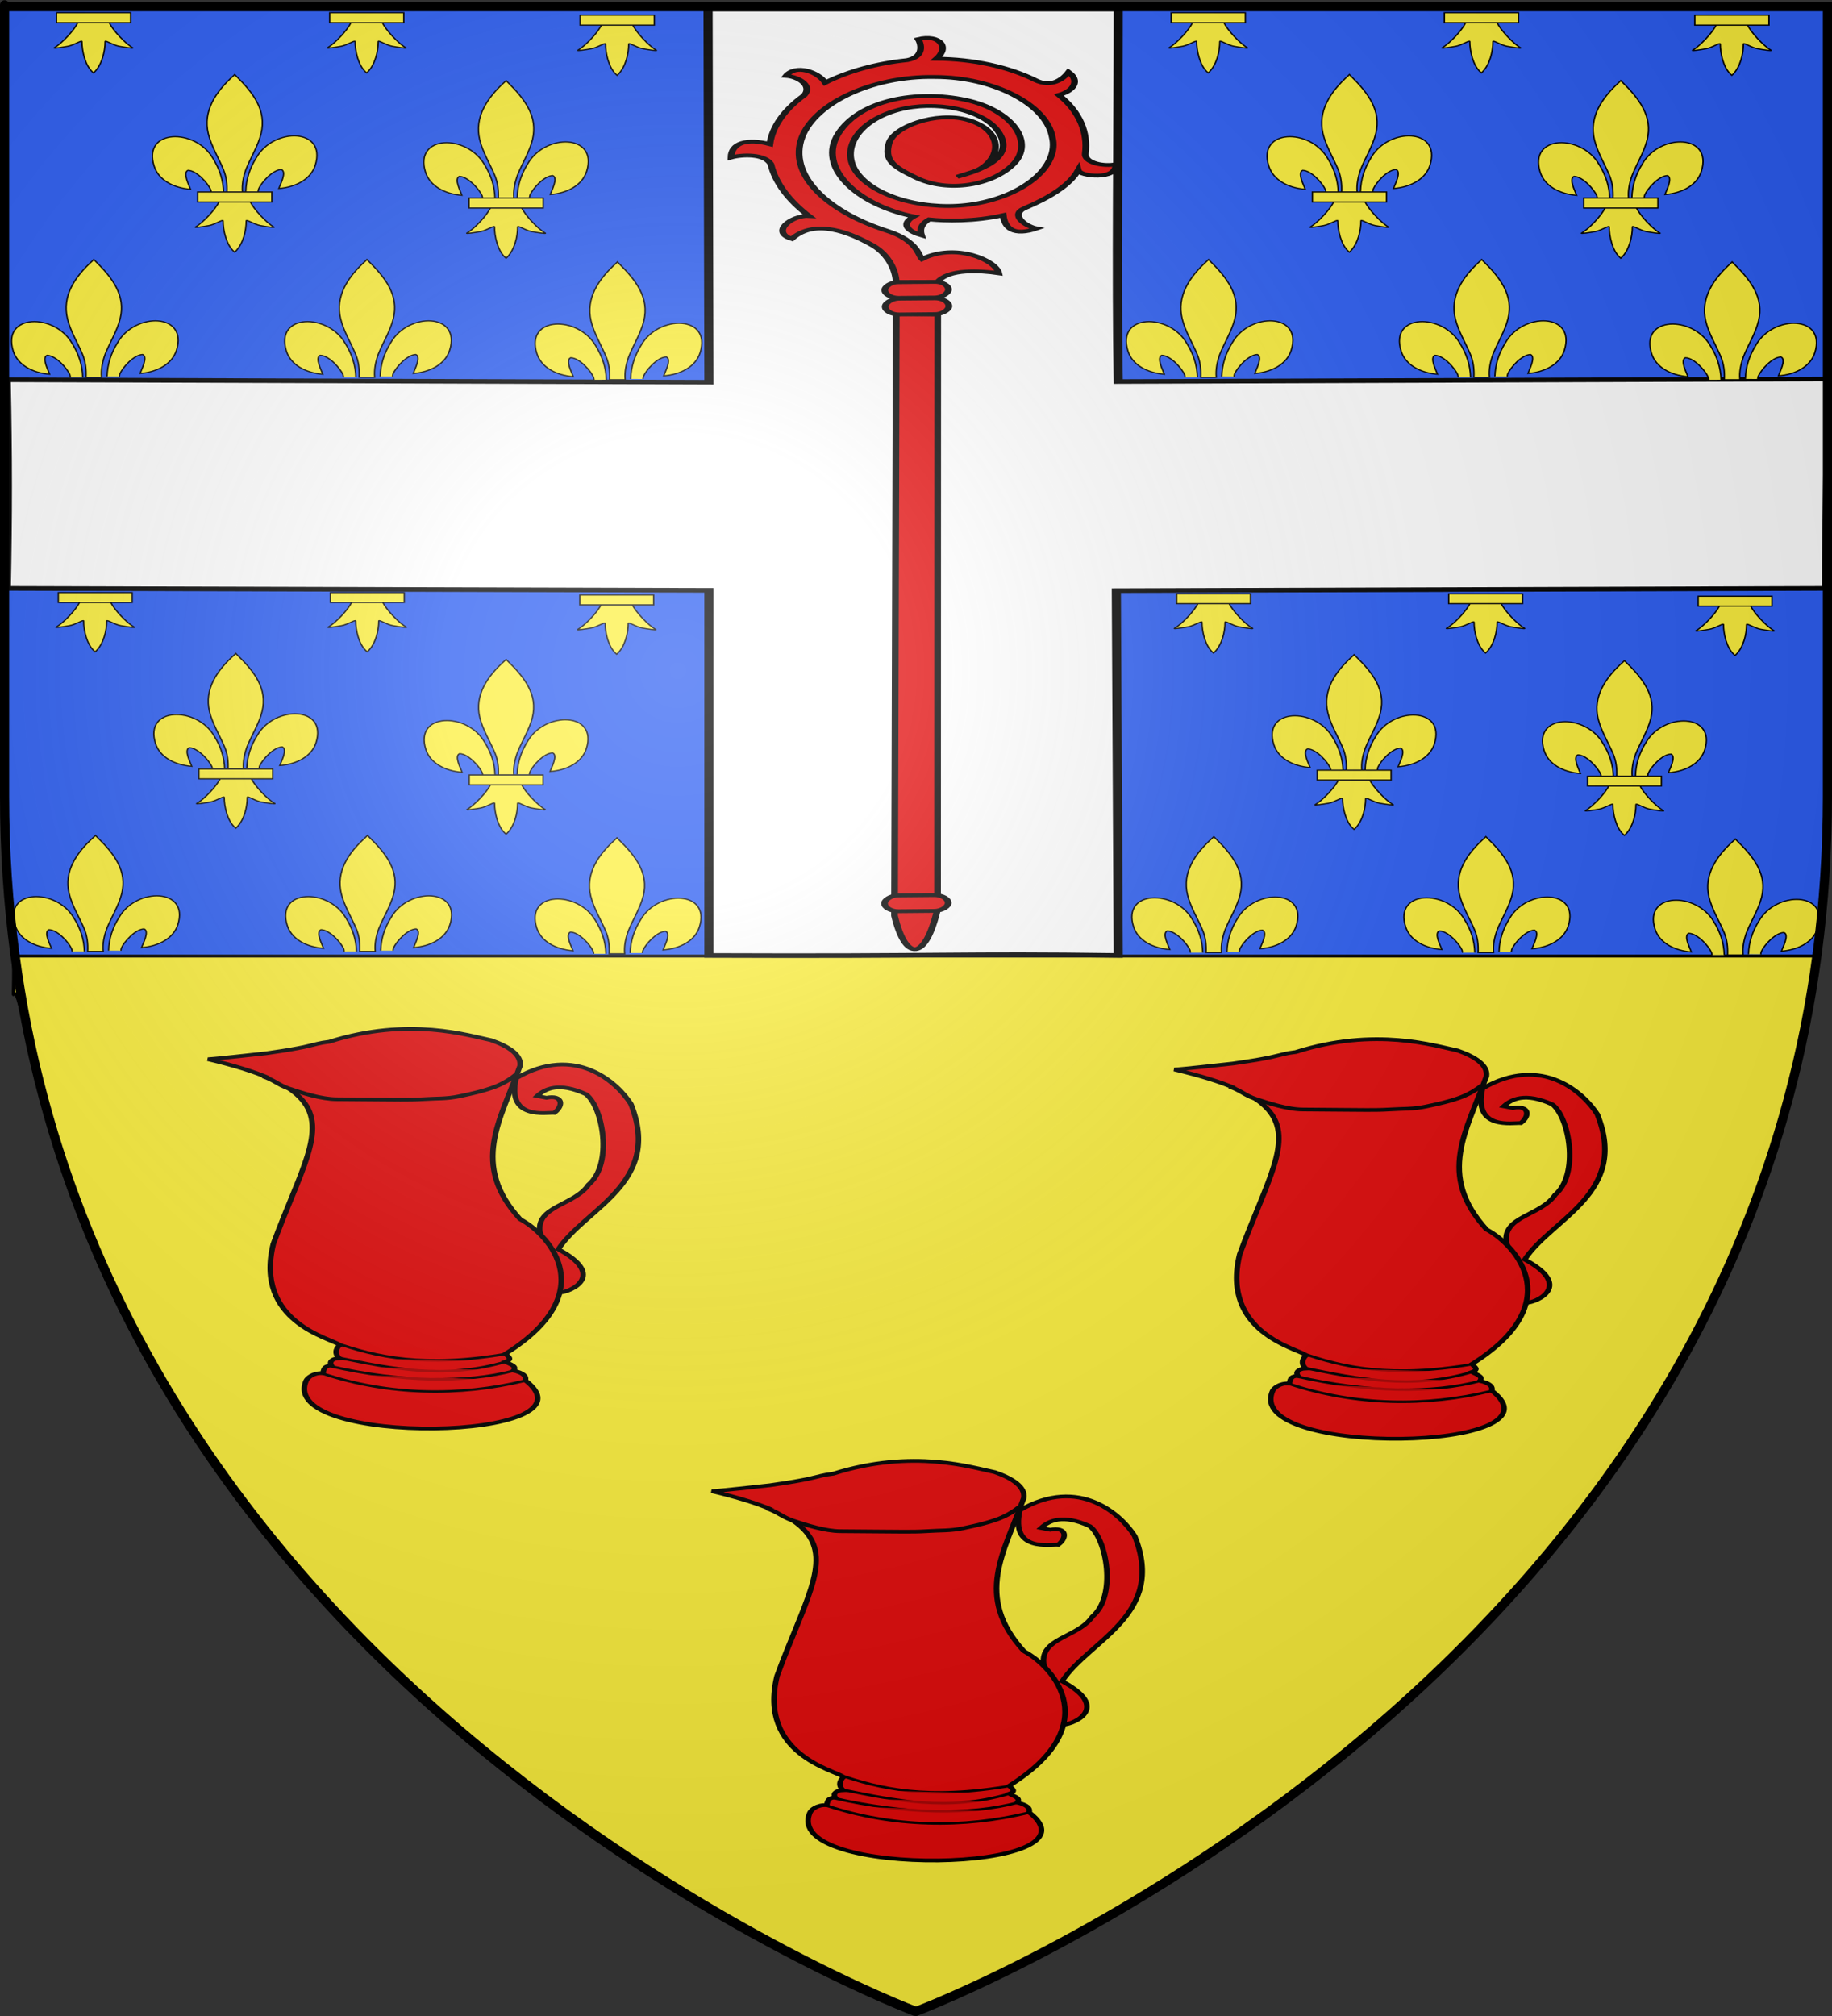 <?xml version="1.0" encoding="UTF-8" standalone="no"?>
<svg
   xmlns:dc="http://purl.org/dc/elements/1.1/"
   xmlns:cc="http://creativecommons.org/ns#"
   xmlns:rdf="http://www.w3.org/1999/02/22-rdf-syntax-ns#"
   xmlns:svg="http://www.w3.org/2000/svg"
   xmlns="http://www.w3.org/2000/svg"
   xmlns:xlink="http://www.w3.org/1999/xlink"
   xmlns:sodipodi="http://sodipodi.sourceforge.net/DTD/sodipodi-0.dtd"
   xmlns:inkscape="http://www.inkscape.org/namespaces/inkscape"
   height="660"
   width="600"
   version="1.0"
   id="svg2"
   sodipodi:version="0.32"
   inkscape:version="0.46"
   sodipodi:docname="Blason Urcel.svg"
   sodipodi:docbase="D:\Mes documents\Renaud-Notre Lapin"
   inkscape:export-filename="/Users/olivier/Desktop/Blason Rouge/Blason_Vide_3D.png"
   inkscape:export-xdpi="144"
   inkscape:export-ydpi="144"
   inkscape:output_extension="org.inkscape.output.svg.inkscape">
  <rect width="100%" height="100%" fill="#333333" stroke="none"/>
  <sodipodi:namedview
     inkscape:window-height="968"
     inkscape:window-width="1280"
     inkscape:pageshadow="2"
     inkscape:pageopacity="0.0"
     guidetolerance="10.0"
     gridtolerance="10.0"
     objecttolerance="10.0"
     borderopacity="1.0"
     bordercolor="#666666"
     pagecolor="#ffffff"
     id="base"
     showgrid="false"
     height="660px"
     inkscape:zoom="0.89095454"
     inkscape:cx="280.83684"
     inkscape:cy="363.51507"
     inkscape:window-x="-4"
     inkscape:window-y="-4"
     inkscape:current-layer="layer3"
     showguides="true"
     inkscape:guide-bbox="true">
    <sodipodi:guide
       orientation="0,1"
       position="27.778,381.746"
       id="guide11799" />
    <sodipodi:guide
       orientation="1,0"
       position="299.206,-78.571"
       id="guide11801" />
    <sodipodi:guide
       orientation="1,0"
       position="30.159,541.667"
       id="guide3928" />
    <sodipodi:guide
       orientation="1,0"
       position="119.841,681.746"
       id="guide3930" />
  </sodipodi:namedview>
  <desc
     id="desc4">Flag of Canton of Valais (Wallis)</desc>
  <defs
     id="defs6">
    <inkscape:perspective
       sodipodi:type="inkscape:persp3d"
       inkscape:vp_x="0 : 330 : 1"
       inkscape:vp_y="0 : 1000 : 0"
       inkscape:vp_z="600 : 330 : 1"
       inkscape:persp3d-origin="300 : 220 : 1"
       id="perspective35" />
    <linearGradient
       id="linearGradient2893">
      <stop
         style="stop-color:white;stop-opacity:0.314;"
         offset="0"
         id="stop2895" />
      <stop
         id="stop2897"
         offset="0.19"
         style="stop-color:white;stop-opacity:0.251;" />
      <stop
         style="stop-color:#6b6b6b;stop-opacity:0.125;"
         offset="0.6"
         id="stop2901" />
      <stop
         style="stop-color:black;stop-opacity:0.125;"
         offset="1"
         id="stop2899" />
    </linearGradient>
    <linearGradient
       id="linearGradient2885">
      <stop
         id="stop2887"
         offset="0"
         style="stop-color:white;stop-opacity:1;" />
      <stop
         style="stop-color:white;stop-opacity:1;"
         offset="0.229"
         id="stop2891" />
      <stop
         id="stop2889"
         offset="1"
         style="stop-color:black;stop-opacity:1;" />
    </linearGradient>
    <linearGradient
       id="linearGradient2955">
      <stop
         id="stop2867"
         offset="0"
         style="stop-color:#fd0000;stop-opacity:1;" />
      <stop
         style="stop-color:#e77275;stop-opacity:0.659;"
         offset="0.5"
         id="stop2873" />
      <stop
         style="stop-color:black;stop-opacity:0.323;"
         offset="1"
         id="stop2959" />
    </linearGradient>
    <radialGradient
       inkscape:collect="always"
       xlink:href="#linearGradient2955"
       id="radialGradient2961"
       cx="225.524"
       cy="218.901"
       fx="225.524"
       fy="218.901"
       r="300"
       gradientTransform="matrix(-4.167939e-4,2.183,-1.884,-3.599562e-4,615.597,-289.121)"
       gradientUnits="userSpaceOnUse" />
    <polygon
       id="star"
       transform="scale(53,53)"
       points="0,-1 0.588,0.809 -0.951,-0.309 0.951,-0.309 -0.588,0.809 0,-1 " />
    <clipPath
       id="clip">
      <path
         d="M 0,-200 L 0,600 L 300,600 L 300,-200 L 0,-200 z "
         id="path10" />
    </clipPath>
    <radialGradient
       inkscape:collect="always"
       xlink:href="#linearGradient2955"
       id="radialGradient1911"
       gradientUnits="userSpaceOnUse"
       gradientTransform="matrix(-4.167939e-4,2.183,-1.884,-3.599562e-4,615.597,-289.121)"
       cx="225.524"
       cy="218.901"
       fx="225.524"
       fy="218.901"
       r="300" />
    <radialGradient
       inkscape:collect="always"
       xlink:href="#linearGradient2955"
       id="radialGradient2865"
       gradientUnits="userSpaceOnUse"
       gradientTransform="matrix(0,1.749,-1.593,-1.049767e-7,551.788,-191.29)"
       cx="225.524"
       cy="218.901"
       fx="225.524"
       fy="218.901"
       r="300" />
    <radialGradient
       inkscape:collect="always"
       xlink:href="#linearGradient2955"
       id="radialGradient2871"
       gradientUnits="userSpaceOnUse"
       gradientTransform="matrix(0,1.386,-1.323,-5.741131e-8,-158.082,-109.541)"
       cx="225.524"
       cy="218.901"
       fx="225.524"
       fy="218.901"
       r="300" />
    <radialGradient
       inkscape:collect="always"
       xlink:href="#linearGradient2893"
       id="radialGradient3163"
       gradientUnits="userSpaceOnUse"
       gradientTransform="matrix(1.353,0,0,1.349,-77.629,-85.747)"
       cx="221.445"
       cy="226.331"
       fx="221.445"
       fy="226.331"
       r="300" />
    <linearGradient
       id="linearGradient3042">
      <stop
         style="stop-color:white;stop-opacity:0.314"
         offset="0"
         id="stop3044" />
      <stop
         style="stop-color:white;stop-opacity:0.251"
         offset="0.19"
         id="stop3046" />
      <stop
         style="stop-color:#6b6b6b;stop-opacity:0.125"
         offset="0.6"
         id="stop3048" />
      <stop
         style="stop-color:black;stop-opacity:0.125"
         offset="1"
         id="stop3050" />
    </linearGradient>
    <linearGradient
       id="linearGradient3052">
      <stop
         style="stop-color:white;stop-opacity:1"
         offset="0"
         id="stop3054" />
      <stop
         style="stop-color:white;stop-opacity:1"
         offset="0.229"
         id="stop3056" />
      <stop
         style="stop-color:black;stop-opacity:1"
         offset="1"
         id="stop3058" />
    </linearGradient>
    <linearGradient
       id="linearGradient3060">
      <stop
         style="stop-color:#fd0000;stop-opacity:1"
         offset="0"
         id="stop3062" />
      <stop
         style="stop-color:#e77275;stop-opacity:0.659"
         offset="0.5"
         id="stop3064" />
      <stop
         style="stop-color:black;stop-opacity:0.323"
         offset="1"
         id="stop3066" />
    </linearGradient>
    <radialGradient
       cx="225.524"
       cy="218.901"
       r="300"
       fx="225.524"
       fy="218.901"
       id="radialGradient3068"
       xlink:href="#linearGradient2955"
       gradientUnits="userSpaceOnUse"
       gradientTransform="matrix(-4.167939e-4,2.183,-1.884,-3.599562e-4,615.597,-289.121)" />
    <polygon
       points="0,-1 0.588,0.809 -0.951,-0.309 0.951,-0.309 -0.588,0.809 0,-1 "
       transform="scale(53,53)"
       id="polygon3070" />
    <clipPath
       id="clipPath3072">
      <path
         d="M 0,-200 L 0,600 L 300,600 L 300,-200 L 0,-200 z "
         id="path3074" />
    </clipPath>
    <radialGradient
       cx="225.524"
       cy="218.901"
       r="300"
       fx="225.524"
       fy="218.901"
       id="radialGradient3076"
       xlink:href="#linearGradient2955"
       gradientUnits="userSpaceOnUse"
       gradientTransform="matrix(-4.167939e-4,2.183,-1.884,-3.599562e-4,615.597,-289.121)" />
    <radialGradient
       cx="225.524"
       cy="218.901"
       r="300"
       fx="225.524"
       fy="218.901"
       id="radialGradient3078"
       xlink:href="#linearGradient2955"
       gradientUnits="userSpaceOnUse"
       gradientTransform="matrix(0,1.749,-1.593,-1.049767e-7,551.788,-191.29)" />
    <radialGradient
       cx="225.524"
       cy="218.901"
       r="300"
       fx="225.524"
       fy="218.901"
       id="radialGradient3080"
       xlink:href="#linearGradient2955"
       gradientUnits="userSpaceOnUse"
       gradientTransform="matrix(0,1.386,-1.323,-5.741131e-8,-158.082,-109.541)" />
    <radialGradient
       cx="221.445"
       cy="226.331"
       r="300"
       fx="221.445"
       fy="226.331"
       id="radialGradient2135"
       xlink:href="#linearGradient2893"
       gradientUnits="userSpaceOnUse"
       gradientTransform="matrix(1.353,0,0,1.349,-77.629,-85.747)" />
    <radialGradient
       cx="225.524"
       cy="218.901"
       r="300"
       fx="225.524"
       fy="218.901"
       id="radialGradient2133"
       xlink:href="#linearGradient2955"
       gradientUnits="userSpaceOnUse"
       gradientTransform="matrix(0,1.386,-1.323,-5.741131e-8,-158.082,-109.541)" />
    <radialGradient
       cx="225.524"
       cy="218.901"
       r="300"
       fx="225.524"
       fy="218.901"
       id="radialGradient2131"
       xlink:href="#linearGradient2955"
       gradientUnits="userSpaceOnUse"
       gradientTransform="matrix(0,1.749,-1.593,-1.049767e-7,551.788,-191.29)" />
    <radialGradient
       cx="225.524"
       cy="218.901"
       r="300"
       fx="225.524"
       fy="218.901"
       id="radialGradient2129"
       xlink:href="#linearGradient2955"
       gradientUnits="userSpaceOnUse"
       gradientTransform="matrix(-4.167939e-4,2.183,-1.884,-3.599562e-4,615.597,-289.121)" />
    <clipPath
       id="clipPath2125">
      <path
         d="M 0,-200 L 0,600 L 300,600 L 300,-200 L 0,-200 z "
         id="path2127" />
    </clipPath>
    <polygon
       points="0,-1 0.588,0.809 -0.951,-0.309 0.951,-0.309 -0.588,0.809 0,-1 "
       transform="scale(53,53)"
       id="polygon2123" />
    <radialGradient
       cx="225.524"
       cy="218.901"
       r="300"
       fx="225.524"
       fy="218.901"
       id="radialGradient2121"
       xlink:href="#linearGradient2955"
       gradientUnits="userSpaceOnUse"
       gradientTransform="matrix(-4.167939e-4,2.183,-1.884,-3.599562e-4,615.597,-289.121)" />
    <linearGradient
       id="linearGradient2113">
      <stop
         style="stop-color:#fd0000;stop-opacity:1"
         offset="0"
         id="stop2115" />
      <stop
         style="stop-color:#e77275;stop-opacity:0.659"
         offset="0.5"
         id="stop2117" />
      <stop
         style="stop-color:black;stop-opacity:0.323"
         offset="1"
         id="stop2119" />
    </linearGradient>
    <linearGradient
       id="linearGradient2105">
      <stop
         style="stop-color:white;stop-opacity:1"
         offset="0"
         id="stop2107" />
      <stop
         style="stop-color:white;stop-opacity:1"
         offset="0.229"
         id="stop2109" />
      <stop
         style="stop-color:black;stop-opacity:1"
         offset="1"
         id="stop2111" />
    </linearGradient>
    <linearGradient
       id="linearGradient2095">
      <stop
         style="stop-color:white;stop-opacity:0.314"
         offset="0"
         id="stop2097" />
      <stop
         style="stop-color:white;stop-opacity:0.251"
         offset="0.19"
         id="stop2099" />
      <stop
         style="stop-color:#6b6b6b;stop-opacity:0.125"
         offset="0.6"
         id="stop2101" />
      <stop
         style="stop-color:black;stop-opacity:0.125"
         offset="1"
         id="stop2103" />
    </linearGradient>
    <linearGradient
       id="linearGradient2942">
      <stop
         style="stop-color:white;stop-opacity:0.314"
         offset="0"
         id="stop2944" />
      <stop
         style="stop-color:white;stop-opacity:0.251"
         offset="0.19"
         id="stop2946" />
      <stop
         style="stop-color:#6b6b6b;stop-opacity:0.125"
         offset="0.6"
         id="stop2948" />
      <stop
         style="stop-color:black;stop-opacity:0.125"
         offset="1"
         id="stop2950" />
    </linearGradient>
    <linearGradient
       id="linearGradient2952">
      <stop
         style="stop-color:white;stop-opacity:1"
         offset="0"
         id="stop2954" />
      <stop
         style="stop-color:white;stop-opacity:1"
         offset="0.229"
         id="stop2956" />
      <stop
         style="stop-color:black;stop-opacity:1"
         offset="1"
         id="stop2958" />
    </linearGradient>
    <linearGradient
       id="linearGradient2960">
      <stop
         style="stop-color:#fd0000;stop-opacity:1"
         offset="0"
         id="stop2962" />
      <stop
         style="stop-color:#e77275;stop-opacity:0.659"
         offset="0.5"
         id="stop2964" />
      <stop
         style="stop-color:black;stop-opacity:0.323"
         offset="1"
         id="stop2966" />
    </linearGradient>
    <radialGradient
       cx="225.524"
       cy="218.901"
       r="300"
       fx="225.524"
       fy="218.901"
       id="radialGradient2968"
       xlink:href="#linearGradient2955"
       gradientUnits="userSpaceOnUse"
       gradientTransform="matrix(-4.167939e-4,2.183,-1.884,-3.599562e-4,615.597,-289.121)" />
    <polygon
       points="0,-1 0.588,0.809 -0.951,-0.309 0.951,-0.309 -0.588,0.809 0,-1 "
       transform="scale(53,53)"
       id="polygon2970" />
    <clipPath
       id="clipPath2972">
      <path
         d="M 0,-200 L 0,600 L 300,600 L 300,-200 L 0,-200 z "
         id="path2974" />
    </clipPath>
    <radialGradient
       cx="225.524"
       cy="218.901"
       r="300"
       fx="225.524"
       fy="218.901"
       id="radialGradient2976"
       xlink:href="#linearGradient2955"
       gradientUnits="userSpaceOnUse"
       gradientTransform="matrix(-4.167939e-4,2.183,-1.884,-3.599562e-4,615.597,-289.121)" />
    <radialGradient
       cx="225.524"
       cy="218.901"
       r="300"
       fx="225.524"
       fy="218.901"
       id="radialGradient2978"
       xlink:href="#linearGradient2955"
       gradientUnits="userSpaceOnUse"
       gradientTransform="matrix(0,1.749,-1.593,-1.049767e-7,551.788,-191.29)" />
    <radialGradient
       cx="225.524"
       cy="218.901"
       r="300"
       fx="225.524"
       fy="218.901"
       id="radialGradient2980"
       xlink:href="#linearGradient2955"
       gradientUnits="userSpaceOnUse"
       gradientTransform="matrix(0,1.386,-1.323,-5.741131e-8,-158.082,-109.541)" />
    <radialGradient
       cx="221.445"
       cy="226.331"
       r="300"
       fx="221.445"
       fy="226.331"
       id="radialGradient2982"
       xlink:href="#linearGradient2893"
       gradientUnits="userSpaceOnUse"
       gradientTransform="matrix(1.353,0,0,1.349,-77.629,-85.747)" />
    <radialGradient
       r="300"
       fy="226.331"
       fx="221.445"
       cy="226.331"
       cx="221.445"
       gradientTransform="matrix(1.353,0,0,1.349,-77.629,-85.747)"
       gradientUnits="userSpaceOnUse"
       id="radialGradient2848"
       xlink:href="#linearGradient2893"
       inkscape:collect="always" />
    <radialGradient
       r="300"
       fy="218.901"
       fx="225.524"
       cy="218.901"
       cx="225.524"
       gradientTransform="matrix(0,1.386,-1.323,-5.741131e-8,-158.082,-109.541)"
       gradientUnits="userSpaceOnUse"
       id="radialGradient2846"
       xlink:href="#linearGradient2955"
       inkscape:collect="always" />
    <radialGradient
       r="300"
       fy="218.901"
       fx="225.524"
       cy="218.901"
       cx="225.524"
       gradientTransform="matrix(0,1.749,-1.593,-1.049767e-7,551.788,-191.29)"
       gradientUnits="userSpaceOnUse"
       id="radialGradient2844"
       xlink:href="#linearGradient2955"
       inkscape:collect="always" />
    <radialGradient
       r="300"
       fy="218.901"
       fx="225.524"
       cy="218.901"
       cx="225.524"
       gradientTransform="matrix(-4.167939e-4,2.183,-1.884,-3.599562e-4,615.597,-289.121)"
       gradientUnits="userSpaceOnUse"
       id="radialGradient2842"
       xlink:href="#linearGradient2955"
       inkscape:collect="always" />
    <clipPath
       id="clipPath2838">
      <path
         id="path2840"
         d="M 0,-200 L 0,600 L 300,600 L 300,-200 L 0,-200 z " />
    </clipPath>
    <polygon
       points="0,-1 0.588,0.809 -0.951,-0.309 0.951,-0.309 -0.588,0.809 0,-1 "
       transform="scale(53,53)"
       id="polygon2836" />
    <radialGradient
       gradientUnits="userSpaceOnUse"
       gradientTransform="matrix(-4.167939e-4,2.183,-1.884,-3.599562e-4,615.597,-289.121)"
       r="300"
       fy="218.901"
       fx="225.524"
       cy="218.901"
       cx="225.524"
       id="radialGradient2834"
       xlink:href="#linearGradient2955"
       inkscape:collect="always" />
    <linearGradient
       id="linearGradient2826">
      <stop
         style="stop-color:#fd0000;stop-opacity:1;"
         offset="0"
         id="stop2828" />
      <stop
         id="stop2830"
         offset="0.5"
         style="stop-color:#e77275;stop-opacity:0.659;" />
      <stop
         id="stop2832"
         offset="1"
         style="stop-color:black;stop-opacity:0.323;" />
    </linearGradient>
    <linearGradient
       id="linearGradient2818">
      <stop
         style="stop-color:white;stop-opacity:1;"
         offset="0"
         id="stop2820" />
      <stop
         id="stop2822"
         offset="0.229"
         style="stop-color:white;stop-opacity:1;" />
      <stop
         style="stop-color:black;stop-opacity:1;"
         offset="1"
         id="stop2824" />
    </linearGradient>
    <linearGradient
       id="linearGradient2808">
      <stop
         id="stop2810"
         offset="0"
         style="stop-color:white;stop-opacity:0.314;" />
      <stop
         style="stop-color:white;stop-opacity:0.251;"
         offset="0.19"
         id="stop2812" />
      <stop
         id="stop2814"
         offset="0.6"
         style="stop-color:#6b6b6b;stop-opacity:0.125;" />
      <stop
         id="stop2816"
         offset="1"
         style="stop-color:black;stop-opacity:0.125;" />
    </linearGradient>
    <inkscape:perspective
       id="perspective99"
       inkscape:persp3d-origin="300 : 220 : 1"
       inkscape:vp_z="600 : 330 : 1"
       inkscape:vp_y="0 : 1000 : 0"
       inkscape:vp_x="0 : 330 : 1"
       sodipodi:type="inkscape:persp3d" />
    <inkscape:perspective
       id="perspective18"
       inkscape:persp3d-origin="118.00815 : 108.22462 : 1"
       inkscape:vp_z="236.0163 : 162.33693 : 1"
       inkscape:vp_y="0 : 1000 : 0"
       inkscape:vp_x="0 : 162.33693 : 1"
       sodipodi:type="inkscape:persp3d" />
    <inkscape:perspective
       id="perspective14"
       inkscape:persp3d-origin="355.59589 : 306.40403 : 1"
       inkscape:vp_z="711.19177 : 459.60605 : 1"
       inkscape:vp_y="0 : 1000 : 0"
       inkscape:vp_x="0 : 459.60605 : 1"
       sodipodi:type="inkscape:persp3d" />
    <inkscape:perspective
       id="perspective4091"
       inkscape:persp3d-origin="372.04724 : 350.78739 : 1"
       inkscape:vp_z="744.09448 : 526.18109 : 1"
       inkscape:vp_y="0 : 1000 : 0"
       inkscape:vp_x="0 : 526.18109 : 1"
       sodipodi:type="inkscape:persp3d" />
  </defs>
  <g
     inkscape:groupmode="layer"
     id="layer3"
     inkscape:label="Fond écu"
     style="display:inline">
    <path
       id="path2855"
       style="fill:#2b5df2;fill-opacity:1;fill-rule:evenodd;stroke:none;stroke-width:1px;stroke-linecap:butt;stroke-linejoin:miter;stroke-opacity:1"
       d="M 300,658.5 C 300,658.5 598.5,546.18 598.5,260.728 C 598.5,-24.723 598.5,2.176 598.5,2.176 L 1.5,2.176 L 1.5,260.728 C 1.5,546.18 300,658.5 300,658.5 z"
       sodipodi:nodetypes="cccccc" />
    <path
       id="path11795"
       style="fill:#fcef3c;fill-opacity:1;fill-rule:evenodd;stroke:#000000;stroke-width:1px;stroke-linecap:butt;stroke-linejoin:miter;stroke-opacity:1;display:inline"
       d="M 299.35,659.447 C 299.35,659.447 544.126,567.342 590.364,337.975 C 595.187,314.052 596.447,312.988 595.324,312.988 L 4.498,312.988 C 4.498,339.135 3.354,312.515 7.904,335.803 C 53.029,566.76 299.35,659.447 299.35,659.447 z"
       sodipodi:nodetypes="csccsc" />
    <g
       inkscape:label="Meubles"
       id="g2912"
       transform="matrix(1,0,0,0.502,0.617,-0.95)">
      <g
         transform="translate(-0.321,-1.106)"
         style="display:inline"
         id="g2984">
        <g
           id="g7979">
          <rect
             width="600"
             height="660"
             x="0"
             y="-7.1054274e-15"
             style="fill:none;fill-opacity:1;fill-rule:nonzero;stroke:none;stroke-width:6.203;stroke-linecap:round;stroke-linejoin:round;stroke-miterlimit:4;stroke-dasharray:none;stroke-opacity:1"
             id="rect7092" />
        </g>
      </g>
      <g
         transform="translate(-0.264,0)"
         style="display:inline"
         id="g3103">
        <g
           transform="translate(-656.92,-312.008)"
           style="display:inline"
           id="g2137" />
        <g
           id="g4809">
          <path
             inkscape:export-ydpi="90"
             inkscape:export-xdpi="90"
             sodipodi:nodetypes="ccccccccccccc"
             d="M 231.541,7.762 L 231.821,251.176 L 1.663,249.589 C 2.191,301.275 2.182,337.16 1.7,385.599 L 231.821,386.891 L 231.821,624.983 C 309.88,625.631 313.683,623.532 365.884,624.983 L 365.259,387.086 L 597.859,385.599 C 597.852,328.561 598.664,296.589 598.596,249.042 L 365.884,250.735 C 365.252,183.2 365.884,82.048 365.884,7.762 L 231.541,7.762 z"
             style="fill:#ffffff;fill-opacity:1;fill-rule:evenodd;stroke:#000000;stroke-width:3;stroke-linecap:butt;stroke-linejoin:miter;stroke-miterlimit:4;stroke-dasharray:none;stroke-opacity:1"
             id="path3107" />
          <rect
             width="600"
             height="660"
             x="0"
             y="0"
             style="fill:none;fill-opacity:1;fill-rule:nonzero;stroke:none;stroke-width:3;stroke-linecap:round;stroke-linejoin:round;stroke-miterlimit:4;stroke-dasharray:none;stroke-opacity:1"
             id="rect3922" />
        </g>
      </g>
    </g>
    <g
       transform="matrix(0.78,0,0,0.441,6.975,-70.884)"
       id="g4093"
       style="fill:#e20909">
      <g
         id="g4590"
         transform="matrix(-1,0,0,1,725.392,101.015)"
         style="fill:#e20909">
        <path
           id="path2509"
           style="fill:#e20909;fill-opacity:1;fill-rule:evenodd;stroke:#000000;stroke-width:2.835;stroke-linecap:butt;stroke-linejoin:miter;stroke-miterlimit:4;stroke-dasharray:none;stroke-opacity:1"
           d="M 340.677,734.671 L 340.613,293.193 L 358.007,292.78 L 358.737,739.563 C 354.032,773.867 345.771,772.906 340.677,734.671 z" />
        <rect
           id="rect2511"
           style="fill:#e20909;fill-opacity:1;stroke:#000000;stroke-width:2.835;stroke-linecap:round;stroke-linejoin:round;stroke-miterlimit:4;stroke-dasharray:none;stroke-opacity:1"
           transform="matrix(1,1.5948166e-2,-1.3389139e-2,1,0,0)"
           y="275.676"
           x="339.695"
           ry="5.879"
           rx="5.879"
           height="11.757"
           width="26.724" />
        <rect
           id="rect2513"
           style="fill:#e20909;fill-opacity:1;stroke:#000000;stroke-width:2.835;stroke-linecap:round;stroke-linejoin:round;stroke-miterlimit:4;stroke-dasharray:none;stroke-opacity:1"
           transform="matrix(1,1.5948166e-2,-1.3389139e-2,1,0,0)"
           y="263.349"
           x="339.695"
           ry="5.879"
           rx="5.879"
           height="11.757"
           width="26.724" />
        <g
           id="g2768"
           style="fill:#e20909"
           transform="matrix(0.719,-0.693,0.695,0.721,145.969,-237.93)">
          <path
             id="path1576"
             style="fill:#e20909;fill-opacity:1;fill-rule:evenodd;stroke:#000000;stroke-width:2.835;stroke-linecap:butt;stroke-linejoin:miter;stroke-miterlimit:4;stroke-dasharray:none;stroke-opacity:1"
             d="M -152.227,364.335 C -167.231,367.131 -180.589,376.07 -190.366,387.796 C -195,393.353 -202.904,389.401 -205.191,384.73 C -213.885,393.065 -200.562,401.68 -196.889,398.868 C -202.323,409.909 -202.192,422.632 -200.272,434.639 C -199.005,442.568 -209.922,444.232 -214.358,442.019 C -211.545,452.907 -204.655,451.319 -197.377,444.69 C -192.027,456.542 -182.986,464.627 -177.147,468.483 C -177.089,473.843 -179.848,476.935 -183.058,479.199 C -175.302,481.51 -170.632,477.924 -171.003,471.378 C -147.889,481.771 -116.188,473.462 -105.3,448.952 C -94.412,424.442 -106.571,402.709 -126.244,394.197 C -145.918,385.685 -169.366,396.656 -174.105,414.426 C -178.844,432.197 -169.149,449.004 -151.51,450.051 C -138.44,450.827 -132.936,449.764 -125.722,439.55 C -118.508,429.335 -123.349,408.703 -137.324,404.207 C -151.298,399.712 -165.217,411.033 -166.399,425.018 C -166.735,428.988 -165.328,431.667 -163.614,437.657 C -170.908,418.715 -165.731,407.288 -152.22,401.257 C -136.468,394.226 -117.283,403.101 -111.282,419.022 C -104.624,436.684 -114.147,457.357 -131.361,464.645 C -150.122,472.586 -173.029,464.413 -182.946,446.821 C -193.645,427.84 -189.055,401.958 -171.812,388.616 C -153.093,372.946 -123.138,373.842 -105.465,390.739 C -85.231,408.783 -82.309,441.665 -97.731,463.877 C -113.406,486.454 -143.35,493.727 -170.366,486.796 C -184.597,483.145 -192.679,491.009 -195.43,491.721 C -196.968,473.098 -218.327,470.753 -226.022,476.952 C -218.765,481.041 -208.513,489.189 -211.942,499.374 C -207.007,504.193 -203.005,507.964 -199.459,511.5 C -193.397,505.46 -182.913,498.967 -173.339,498.779 C -160.406,498.526 -141.928,500.95 -145.6,518.84 C -135.393,521.512 -133.264,506.066 -138.991,501.608 C -125.139,499.343 -111.754,493.758 -100.71,485.046 C -93.264,481.185 -86.895,488.407 -85.2,493.078 C -77.582,484.986 -80.252,478.084 -90.092,474.664 C -81.658,464.491 -76.582,451.694 -75.272,438.577 C -72.963,431.073 -64.161,430.224 -59.745,433.515 C -56.482,424.349 -67.19,421.938 -75.147,425.733 C -76.168,412.887 -80.724,400.322 -88.304,389.889 C -91.962,382.927 -84.041,377.033 -80.803,375.445 C -84.591,366.433 -94.701,370.53 -96.429,380.639 C -107.512,370.172 -122.411,363.84 -137.647,363.233 C -145.993,362.654 -145.511,355.146 -143.297,349.229 C -151.216,350.475 -154.665,357.653 -152.227,364.335 z" />
        </g>
        <rect
           id="rect4588"
           style="fill:#e20909;fill-opacity:1;stroke:#000000;stroke-width:2.835;stroke-linecap:round;stroke-linejoin:round;stroke-miterlimit:4;stroke-dasharray:none;stroke-opacity:1"
           transform="matrix(1,1.5948166e-2,-1.3389137e-2,1,0,0)"
           y="718.58"
           x="345.897"
           ry="5.879"
           rx="5.879"
           height="11.757"
           width="26.724" />
      </g>
    </g>
  </g>
  <g
     inkscape:groupmode="layer"
     id="layer4"
     inkscape:label="Meubles">
    <g
       transform="matrix(0.605,0,0,0.406,166.62,252.175)"
       id="g3789"
       inkscape:label="Calque 1"
       style="fill:#e20909">
      <g
         id="g2807"
         style="fill:#e20909">
        <path
           style="opacity:1;fill:#e20909;fill-opacity:1;fill-rule:evenodd;stroke:#000000;stroke-width:3;stroke-linecap:butt;stroke-linejoin:miter;marker:none;marker-start:none;marker-mid:none;marker-end:none;stroke-miterlimit:4;stroke-dasharray:none;stroke-dashoffset:0;stroke-opacity:0.996;visibility:visible;display:inline;overflow:visible"
           d="M 547.857,284.505 C 553.132,278.486 552.248,269.719 543.571,272.362 L 538.571,270.934 C 542.787,265.195 550.154,259.409 565,269.505 C 574.079,279.772 579.713,325.669 566.429,342.362 C 558.77,359.171 538.314,359.359 540,380.219 L 550.714,429.505 C 556.429,429.142 576.644,415.865 550,394.505 C 564.593,361.447 606.52,341.362 589.286,277.362 C 582.205,260.629 559.536,228.517 527.143,256.648 C 521.843,290.576 543.711,284.052 547.857,284.505 z"
           id="path1918"
           sodipodi:nodetypes="ccccccccccc" />
        <path
           style="opacity:1;fill:#e20909;fill-opacity:1;fill-rule:evenodd;stroke:#000000;stroke-width:3;stroke-linecap:butt;stroke-linejoin:miter;marker:none;marker-start:none;marker-mid:none;marker-end:none;stroke-miterlimit:4;stroke-dasharray:none;stroke-dashoffset:0;stroke-opacity:0.996;visibility:visible;display:inline;overflow:visible"
           d="M 360.357,241.291 C 365.669,240.88 382.907,237.876 391.965,236.475 C 405.926,233.415 405.914,233.284 412.234,231.47 C 419.363,229.106 420.478,228.137 426.06,227.185 C 469.351,206.722 501.437,222.305 513.571,225.934 C 522.934,230.776 530.105,237.607 529.286,246.648 C 518.593,290.654 502.232,326.003 529.286,370.219 C 546.686,384.261 572.823,430.836 521.429,478.791 C 522.574,480.934 525.618,483.076 521.429,485.219 C 523.684,487.27 527.853,488.554 525.714,492.362 C 530.714,494.029 532.857,496.648 532.143,500.219 C 575.007,549.415 397.474,554.51 413.527,500.386 C 414.218,498.156 417.407,493.9 422.579,494.48 C 423.244,489.277 424.051,488.854 427.117,488.199 C 425.989,485.588 427.146,482.612 431.429,482.362 C 427.973,477.807 430.624,472.73 431.854,471.778 C 427.079,466.34 385.261,453.551 395.714,390.219 C 410.128,331.717 425.144,298.444 411.523,274.425 C 404.215,261.538 388.665,251.316 360.357,241.291 z"
           id="path1882"
           sodipodi:nodetypes="cccccccccccccccccsc" />
        <path
           style="opacity:1;fill:#e20909;fill-opacity:0.75;fill-rule:evenodd;stroke:#000000;stroke-width:2;stroke-linecap:butt;stroke-linejoin:miter;marker:none;marker-start:none;marker-mid:none;marker-end:none;stroke-miterlimit:4;stroke-dasharray:none;stroke-dashoffset:0;stroke-opacity:0.996;visibility:visible;display:inline;overflow:visible"
           d="M 428.571,469.505 C 451.505,481.575 477.569,490.243 522.143,478.791"
           id="path1910"
           sodipodi:nodetypes="cc" />
        <path
           style="opacity:1;fill:#e20909;fill-opacity:0.75;fill-rule:evenodd;stroke:#000000;stroke-width:2;stroke-linecap:butt;stroke-linejoin:miter;marker:none;marker-start:none;marker-mid:none;marker-end:none;stroke-miterlimit:4;stroke-dasharray:none;stroke-dashoffset:0;stroke-opacity:0.996;visibility:visible;display:inline;overflow:visible"
           d="M 521.429,485.219 C 488.174,499.827 459.692,490.566 431.071,482.005"
           id="path1912"
           sodipodi:nodetypes="cc" />
        <path
           style="opacity:1;fill:#e20909;fill-opacity:0.75;fill-rule:evenodd;stroke:#000000;stroke-width:2;stroke-linecap:butt;stroke-linejoin:miter;marker:none;marker-start:none;marker-mid:none;marker-end:none;stroke-miterlimit:4;stroke-dasharray:none;stroke-dashoffset:0;stroke-opacity:0.996;visibility:visible;display:inline;overflow:visible"
           d="M 426.778,488.87 C 464.909,501.778 499.826,502.75 526.071,492.362"
           id="path1914"
           sodipodi:nodetypes="cc" />
        <path
           style="opacity:1;fill:#e20909;fill-opacity:0.75;fill-rule:evenodd;stroke:#000000;stroke-width:2;stroke-linecap:butt;stroke-linejoin:miter;marker:none;marker-start:none;marker-mid:none;marker-end:none;stroke-miterlimit:4;stroke-dasharray:none;stroke-dashoffset:0;stroke-opacity:0.996;visibility:visible;display:inline;overflow:visible"
           d="M 531.786,500.576 C 496.526,513.343 458.315,512.494 422.579,494.837"
           id="path1916"
           sodipodi:nodetypes="cc" />
      </g>
      <path
         sodipodi:nodetypes="csssssss"
         transform="translate(358.857,215.899)"
         id="path2391"
         d="M 31.342,39.237 C 37.712,42.422 39.511,46.131 45.359,49.055 C 52.099,52.425 62.897,57.635 71.169,57.635 C 78.312,57.635 86.528,57.904 93.671,57.904 C 100.814,57.904 110.407,58.337 117.516,57.635 C 125.672,56.83 130.418,57.498 137.689,55.22 C 146.252,52.535 149.891,51.161 155.004,48.605 C 160.16,46.027 165.064,41.775 168.13,37.886"
         style="fill:#e20909;fill-rule:evenodd;stroke:#000000;stroke-width:3;stroke-linecap:butt;stroke-linejoin:miter;stroke-miterlimit:4;stroke-dasharray:none;stroke-opacity:1" />
    </g>
    <use
       x="0"
       y="0"
       xlink:href="#g3789"
       id="use3799"
       transform="translate(-316.514,-3.367)"
       width="600"
       height="660" />
    <use
       x="0"
       y="0"
       xlink:href="#use3799"
       id="use3801"
       transform="translate(164.992,141.421)"
       width="600"
       height="660" />
    <g
       style="display:inline"
       transform="matrix(7.6415169e-2,0,0,6.3681841e-2,17.985,-107.496)"
       id="g1878">
      <g
         transform="translate(-38.532,-48.577)"
         style="opacity:1;display:inline"
         id="g3889">
        <g
           transform="translate(-194.095,1146.511)"
           style="fill:#fcef3c;fill-opacity:1;stroke:#000000;stroke-width:6;stroke-miterlimit:4;stroke-dasharray:none;stroke-opacity:1"
           id="g13018">
          <path
             d="M 331.345,704.401 C 317.383,743.531 260.456,815.193 230.22,835.62 C 222.377,840.918 267.706,832.569 288.001,828.12 C 314.62,822.286 349.218,793.923 348.407,803.933 C 348.332,849.771 361.218,926.257 394.813,961.401 L 397.995,964.789 L 401.282,961.401 C 434.86,922.23 447.52,853.359 447.688,803.933 C 446.877,793.923 481.476,822.286 508.095,828.12 C 528.39,832.569 573.718,840.918 565.876,835.62 C 535.639,815.193 478.744,743.531 464.782,704.401 L 331.345,704.401 z"
             style="fill:#fcef3c;fill-opacity:1;fill-rule:evenodd;stroke:#000000;stroke-width:6;stroke-linecap:butt;stroke-linejoin:miter;stroke-miterlimit:4;stroke-dasharray:none;stroke-opacity:1"
             id="path6395"
             sodipodi:nodetypes="cssscccssscc" />
          <rect
             width="317.888"
             height="51.503"
             x="239.352"
             y="655.379"
             style="fill:#fcef3c;fill-opacity:1;stroke:#000000;stroke-width:6;stroke-miterlimit:4;stroke-dasharray:none;stroke-opacity:1"
             id="rect4623" />
        </g>
        <path
           d="M 856.477,2721.308 C 857.902,2659.352 873.228,2601.769 901.767,2547.2 C 976.481,2390.014 1204.687,2393.768 1154.382,2586.011 C 1135.845,2656.85 1072.873,2698.485 998.063,2705.626 C 1003.462,2686.961 1033.163,2620.974 1009.187,2608.064 C 970.849,2609.513 923.243,2675.769 911.795,2707.365 C 910.142,2711.901 910.604,2717.143 908.759,2721.605"
           style="opacity:1;fill:#fcef3c;fill-opacity:1;fill-rule:evenodd;stroke:#000000;stroke-width:6;stroke-linecap:butt;stroke-linejoin:miter;stroke-miterlimit:4;stroke-dasharray:none;stroke-opacity:1;display:inline"
           id="path3904"
           sodipodi:nodetypes="ccscscc" />
        <g
           transform="translate(410.916,2068.032)"
           style="opacity:1;fill:#fcef3c;fill-opacity:1;stroke:#000000;stroke-width:6;stroke-miterlimit:4;stroke-dasharray:none;stroke-opacity:1;display:inline"
           id="g3906">
          <path
             d="M 350.523,657.372 C 349.098,595.416 333.772,537.833 305.233,483.264 C 230.519,326.078 2.313,329.832 52.618,522.075 C 71.155,592.914 134.127,634.549 208.937,641.69 C 203.537,623.025 173.837,557.038 197.813,544.128 C 236.151,545.577 283.757,611.833 295.205,643.429 C 296.858,647.965 296.396,653.207 298.241,657.669"
             style="fill:#fcef3c;fill-opacity:1;fill-rule:evenodd;stroke:#000000;stroke-width:6;stroke-linecap:butt;stroke-linejoin:miter;stroke-miterlimit:4;stroke-dasharray:none;stroke-opacity:1"
             id="path3908"
             sodipodi:nodetypes="ccscscc" />
          <path
             d="M 393.626,57.12 C 314.912,141.97 262.061,240.082 284.845,355.151 C 297.414,418.635 327.886,477.431 349.376,538.589 C 362.812,576.959 366.248,617.041 364.657,657.37 L 431.438,657.37 C 428.242,616.744 435.245,577.372 446.72,538.589 C 467.194,477.051 498.345,418.683 511.251,355.151 C 535.379,236.372 478.744,146.792 402.813,57.495 L 398.173,51.577 L 393.626,57.12 z"
             style="fill:#fcef3c;fill-opacity:1;fill-rule:nonzero;stroke:#000000;stroke-width:6;stroke-linecap:butt;stroke-linejoin:miter;stroke-miterlimit:4;stroke-dasharray:none;stroke-opacity:1"
             id="path3910"
             sodipodi:nodetypes="csccccsccc" />
          <path
             d="M 331.345,704.401 C 317.383,743.531 260.456,815.193 230.22,835.62 C 222.377,840.918 267.706,832.569 288.001,828.12 C 314.62,822.286 349.218,793.923 348.407,803.933 C 348.332,849.771 361.218,926.257 394.813,961.401 L 397.995,964.789 L 401.282,961.401 C 434.86,922.23 447.52,853.359 447.688,803.933 C 446.877,793.923 481.476,822.286 508.095,828.12 C 528.39,832.569 573.718,840.918 565.876,835.62 C 535.639,815.193 478.744,743.531 464.782,704.401 L 331.345,704.401 z"
             style="fill:#fcef3c;fill-opacity:1;fill-rule:evenodd;stroke:#000000;stroke-width:6;stroke-linecap:butt;stroke-linejoin:miter;stroke-miterlimit:4;stroke-dasharray:none;stroke-opacity:1"
             id="path3912"
             sodipodi:nodetypes="cssscccssscc" />
          <rect
             width="317.888"
             height="51.503"
             x="239.352"
             y="655.379"
             style="fill:#fcef3c;fill-opacity:1;stroke:#000000;stroke-width:6;stroke-miterlimit:4;stroke-dasharray:none;stroke-opacity:1"
             id="rect3914" />
        </g>
        <path
           d="M 261.862,3672.268 C 263.286,3610.312 278.613,3552.729 307.151,3498.16 C 381.866,3340.974 610.072,3344.728 559.766,3536.971 C 541.23,3607.81 478.258,3649.445 403.448,3656.586 C 408.847,3637.921 438.548,3571.934 414.572,3559.024 C 376.234,3560.473 328.628,3626.729 317.179,3658.325 C 315.526,3662.861 315.989,3668.103 314.143,3672.565"
           style="opacity:1;fill:#fcef3c;fill-opacity:1;fill-rule:evenodd;stroke:#000000;stroke-width:6;stroke-linecap:butt;stroke-linejoin:miter;stroke-miterlimit:4;stroke-dasharray:none;stroke-opacity:1;display:inline"
           id="path3916"
           sodipodi:nodetypes="ccscscc" />
        <g
           transform="translate(-192.88,3018.992)"
           style="opacity:1;fill:#fcef3c;fill-opacity:1;stroke:#000000;stroke-width:6;stroke-miterlimit:4;stroke-dasharray:none;stroke-opacity:1;display:inline"
           id="g3918">
          <path
             d="M 350.523,657.372 C 349.098,595.416 333.772,537.833 305.233,483.264 C 230.519,326.078 2.313,329.832 52.618,522.075 C 71.155,592.914 134.127,634.549 208.937,641.69 C 203.537,623.025 173.837,557.038 197.813,544.128 C 236.151,545.577 283.757,611.833 295.205,643.429 C 296.858,647.965 296.396,653.207 298.241,657.669"
             style="fill:#fcef3c;fill-opacity:1;fill-rule:evenodd;stroke:#000000;stroke-width:6;stroke-linecap:butt;stroke-linejoin:miter;stroke-miterlimit:4;stroke-dasharray:none;stroke-opacity:1"
             id="path3920"
             sodipodi:nodetypes="ccscscc" />
          <path
             d="M 393.626,57.12 C 314.912,141.97 262.061,240.082 284.845,355.151 C 297.414,418.635 327.886,477.431 349.376,538.589 C 362.812,576.959 366.248,617.041 364.657,657.37 L 431.438,657.37 C 428.242,616.744 435.245,577.372 446.72,538.589 C 467.194,477.051 498.345,418.683 511.251,355.151 C 535.379,236.372 478.744,146.792 402.813,57.495 L 398.173,51.577 L 393.626,57.12 z"
             style="fill:#fcef3c;fill-opacity:1;fill-rule:nonzero;stroke:#000000;stroke-width:6;stroke-linecap:butt;stroke-linejoin:miter;stroke-miterlimit:4;stroke-dasharray:none;stroke-opacity:1"
             id="path3922"
             sodipodi:nodetypes="csccccsccc" />
        </g>
        <use
           x="0"
           y="0"
           xlink:href="#g13018"
           id="use3934"
           transform="translate(2244.214,12.463)"
           width="600"
           height="660" />
        <use
           x="0"
           y="0"
           xlink:href="#path3916"
           id="use3936"
           transform="translate(2244.214,12.463)"
           width="600"
           height="660" />
        <use
           x="0"
           y="0"
           xlink:href="#g3918"
           id="use3938"
           transform="translate(2244.214,12.463)"
           width="600"
           height="660" />
        <use
           x="0"
           y="0"
           xlink:href="#g13018"
           id="use3940"
           transform="translate(1170.748,0)"
           width="600"
           height="660" />
        <use
           x="0"
           y="0"
           xlink:href="#path3916"
           id="use3942"
           transform="translate(1170.748,0)"
           width="600"
           height="660" />
        <use
           x="0"
           y="0"
           xlink:href="#g3918"
           id="use3944"
           transform="translate(1170.748,0)"
           width="600"
           height="660" />
        <use
           x="0"
           y="0"
           xlink:href="#path3904"
           id="use3946"
           transform="translate(1163.236,31.157)"
           width="600"
           height="660" />
        <use
           x="0"
           y="0"
           xlink:href="#g3906"
           id="use3948"
           transform="translate(1163.236,31.157)"
           width="600"
           height="660" />
        <use
           x="0"
           y="0"
           xlink:href="#g13018"
           id="use3950"
           transform="translate(4777.577,0)"
           width="600"
           height="660" />
        <use
           x="0"
           y="0"
           xlink:href="#path3904"
           id="use3952"
           transform="translate(4777.577,0)"
           width="600"
           height="660" />
        <use
           x="0"
           y="0"
           xlink:href="#g3906"
           id="use3954"
           transform="translate(4777.577,0)"
           width="600"
           height="660" />
        <use
           x="0"
           y="0"
           xlink:href="#path3916"
           id="use3956"
           transform="translate(4777.577,0)"
           width="600"
           height="660" />
        <use
           x="0"
           y="0"
           xlink:href="#g3918"
           id="use3958"
           transform="translate(4777.577,0)"
           width="600"
           height="660" />
        <use
           x="0"
           y="0"
           xlink:href="#use3934"
           id="use3960"
           transform="translate(4777.577,0)"
           width="600"
           height="660" />
        <use
           x="0"
           y="0"
           xlink:href="#use3936"
           id="use3962"
           transform="translate(4777.577,0)"
           width="600"
           height="660" />
        <use
           x="0"
           y="0"
           xlink:href="#use3938"
           id="use3964"
           transform="translate(4777.577,0)"
           width="600"
           height="660" />
        <use
           x="0"
           y="0"
           xlink:href="#use3940"
           id="use3966"
           transform="translate(4777.577,0)"
           width="600"
           height="660" />
        <use
           x="0"
           y="0"
           xlink:href="#use3942"
           id="use3968"
           transform="translate(4777.577,0)"
           width="600"
           height="660" />
        <use
           x="0"
           y="0"
           xlink:href="#use3944"
           id="use3970"
           transform="translate(4777.577,0)"
           width="600"
           height="660" />
        <use
           x="0"
           y="0"
           xlink:href="#use3946"
           id="use3972"
           transform="translate(4777.577,0)"
           width="600"
           height="660" />
        <use
           x="0"
           y="0"
           xlink:href="#use3948"
           id="use3974"
           transform="translate(4777.577,0)"
           width="600"
           height="660" />
        <use
           style="opacity:1;display:inline"
           x="0"
           y="0"
           xlink:href="#g13018"
           id="use3976"
           transform="matrix(0.996,0,0,0.984,4801.079,3016.231)"
           width="600"
           height="660" />
        <use
           style="opacity:1;display:inline"
           x="0"
           y="0"
           xlink:href="#path3904"
           id="use3978"
           transform="matrix(0.996,0,0,0.984,4801.079,3016.231)"
           width="600"
           height="660" />
        <use
           style="opacity:1;display:inline"
           x="0"
           y="0"
           xlink:href="#g3906"
           id="use3980"
           transform="matrix(0.996,0,0,0.984,4801.079,3016.231)"
           width="600"
           height="660" />
        <use
           style="opacity:1;display:inline"
           x="0"
           y="0"
           xlink:href="#path3916"
           id="use3982"
           transform="matrix(0.996,0,0,0.984,4801.079,3016.231)"
           width="600"
           height="660" />
        <use
           style="opacity:1;display:inline"
           x="0"
           y="0"
           xlink:href="#g3918"
           id="use3984"
           transform="matrix(0.996,0,0,0.984,4801.079,3016.231)"
           width="600"
           height="660" />
        <use
           style="opacity:1;display:inline"
           x="0"
           y="0"
           xlink:href="#use3934"
           id="use3986"
           transform="matrix(0.996,0,0,0.984,4801.079,3016.231)"
           width="600"
           height="660" />
        <use
           style="opacity:1;display:inline"
           x="0"
           y="0"
           xlink:href="#use3936"
           id="use3988"
           transform="matrix(0.996,0,0,0.984,4801.079,3016.231)"
           width="600"
           height="660" />
        <use
           style="opacity:1;display:inline"
           x="0"
           y="0"
           xlink:href="#use3938"
           id="use3990"
           transform="matrix(0.996,0,0,0.984,4801.079,3016.231)"
           width="600"
           height="660" />
        <use
           style="opacity:1;display:inline"
           x="0"
           y="0"
           xlink:href="#use3940"
           id="use3992"
           transform="matrix(0.996,0,0,0.984,4801.079,3016.231)"
           width="600"
           height="660" />
        <use
           style="opacity:1;display:inline"
           x="0"
           y="0"
           xlink:href="#use3942"
           id="use3994"
           transform="matrix(0.996,0,0,0.984,4801.079,3016.231)"
           width="600"
           height="660" />
        <use
           style="opacity:1;display:inline"
           x="0"
           y="0"
           xlink:href="#use3944"
           id="use3996"
           transform="matrix(0.996,0,0,0.984,4801.079,3016.231)"
           width="600"
           height="660" />
        <use
           style="opacity:1;display:inline"
           x="0"
           y="0"
           xlink:href="#use3946"
           id="use3998"
           transform="matrix(0.996,0,0,0.984,4801.079,3016.231)"
           width="600"
           height="660" />
        <use
           style="opacity:1;display:inline"
           x="0"
           y="0"
           xlink:href="#use3948"
           id="use4000"
           transform="matrix(0.996,0,0,0.984,4801.079,3016.231)"
           width="600"
           height="660" />
        <use
           x="0"
           y="0"
           xlink:href="#use3976"
           id="use4002"
           transform="translate(-4793.156,-6.231)"
           width="600"
           height="660" />
        <use
           x="0"
           y="0"
           xlink:href="#use3978"
           id="use4004"
           transform="translate(-4793.156,-6.231)"
           width="600"
           height="660" />
        <use
           x="0"
           y="0"
           xlink:href="#use3980"
           id="use4006"
           transform="translate(-4793.156,-6.231)"
           width="600"
           height="660" />
        <use
           x="0"
           y="0"
           xlink:href="#use3982"
           id="use4008"
           transform="translate(-4793.156,-6.231)"
           width="600"
           height="660" />
        <use
           x="0"
           y="0"
           xlink:href="#use3984"
           id="use4010"
           transform="translate(-4793.156,-6.231)"
           width="600"
           height="660" />
        <use
           x="0"
           y="0"
           xlink:href="#use3986"
           id="use4012"
           transform="translate(-4793.156,-6.231)"
           width="600"
           height="660" />
        <use
           x="0"
           y="0"
           xlink:href="#use3988"
           id="use4014"
           transform="translate(-4793.156,-6.231)"
           width="600"
           height="660" />
        <use
           x="0"
           y="0"
           xlink:href="#use3990"
           id="use4016"
           transform="translate(-4793.156,-6.231)"
           width="600"
           height="660" />
        <use
           x="0"
           y="0"
           xlink:href="#use3992"
           id="use4018"
           transform="translate(-4793.156,-6.231)"
           width="600"
           height="660" />
        <use
           x="0"
           y="0"
           xlink:href="#use3994"
           id="use4020"
           transform="translate(-4793.156,-6.231)"
           width="600"
           height="660" />
        <use
           x="0"
           y="0"
           xlink:href="#use3996"
           id="use4022"
           transform="translate(-4793.156,-6.231)"
           width="600"
           height="660" />
        <use
           x="0"
           y="0"
           xlink:href="#use3998"
           id="use4024"
           transform="translate(-4793.156,-6.231)"
           width="600"
           height="660" />
        <use
           x="0"
           y="0"
           xlink:href="#use4000"
           id="use4026"
           transform="translate(-4793.156,-6.231)"
           width="600"
           height="660" />
      </g>
    </g>
  </g>
  <g
     inkscape:groupmode="layer"
     id="layer2"
     inkscape:label="Reflet final"
     sodipodi:insensitive="true">
    <path
       sodipodi:nodetypes="cccccc"
       d="M 300,658.5 C 300,658.5 598.5,546.18 598.5,260.728 C 598.5,-24.723 598.5,2.176 598.5,2.176 L 1.5,2.176 L 1.5,260.728 C 1.5,546.18 300,658.5 300,658.5 z "
       style="opacity:1;fill:url(#radialGradient3163);fill-opacity:1;fill-rule:evenodd;stroke:none;stroke-width:1px;stroke-linecap:butt;stroke-linejoin:miter;stroke-opacity:1"
       id="path2875"
       inkscape:export-xdpi="144"
       inkscape:export-ydpi="144" />
  </g>
  <g
     inkscape:groupmode="layer"
     id="layer1"
     inkscape:label="Contour final"
     sodipodi:insensitive="true">
    <path
       sodipodi:nodetypes="cccccc"
       d="M 300,658.5 C 300,658.5 1.5,546.18 1.5,260.728 C 1.5,-24.723 1.5,2.176 1.5,2.176 L 598.5,2.176 L 598.5,260.728 C 598.5,546.18 300,658.5 300,658.5 z "
       style="opacity:1;fill:none;fill-opacity:1;fill-rule:evenodd;stroke:#000000;stroke-width:3;stroke-linecap:butt;stroke-linejoin:miter;stroke-miterlimit:4;stroke-dasharray:none;stroke-opacity:1"
       id="path1411"
       inkscape:export-xdpi="144"
       inkscape:export-ydpi="144" />
  </g>
</svg>
